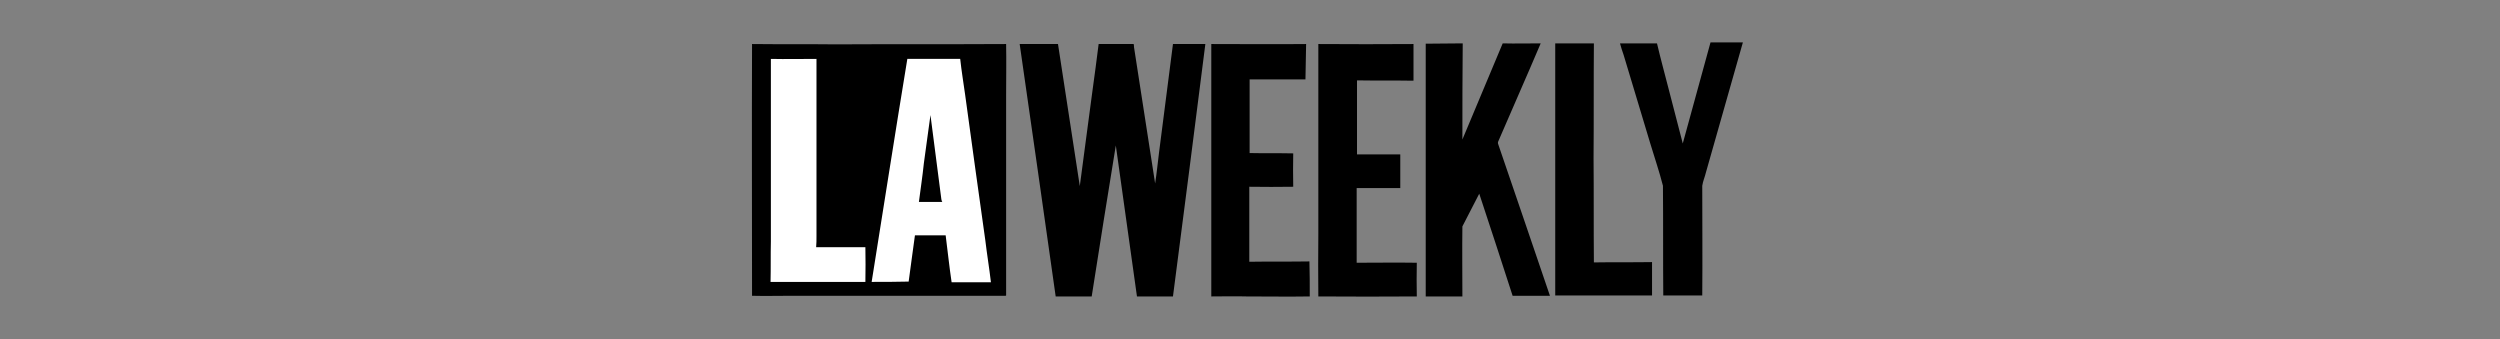 <svg width="236" height="32" viewBox="0 0 236 32" fill="none" xmlns="http://www.w3.org/2000/svg">
<rect x="0" y="0" width="236" height="32" fill="#808080" stroke="none"/>
<path d="M124.451 4.156C127.446 4.177 130.44 4.177 133.434 4.156C133.434 5.31 133.434 6.464 133.434 7.618C131.656 7.587 129.878 7.618 128.101 7.587C128.101 9.916 128.101 12.244 128.101 14.573C129.473 14.573 130.814 14.573 132.186 14.573C132.186 15.633 132.186 16.694 132.186 17.754C130.814 17.754 129.442 17.754 128.069 17.754C128.069 19.75 128.069 21.778 128.069 23.805C128.069 24.148 128.069 24.46 128.069 24.803C129.972 24.803 131.843 24.772 133.746 24.803C133.725 25.863 133.725 26.924 133.746 27.984C130.648 28.005 127.55 28.005 124.451 27.984C124.431 26.009 124.431 24.034 124.451 22.058C124.451 16.101 124.451 10.113 124.451 4.156ZM161.473 4C162.492 4 163.511 4 164.529 4C163.365 8.096 162.201 12.192 161.036 16.288C160.943 16.694 160.756 17.099 160.693 17.536C160.693 20.998 160.724 24.46 160.693 27.891C159.466 27.891 158.24 27.891 157.013 27.891C156.982 24.429 157.013 20.998 156.982 17.536C156.639 16.195 156.202 14.916 155.796 13.575C154.965 10.789 154.123 7.992 153.27 5.185C153.145 4.811 153.021 4.468 152.927 4.094C154.112 4.094 155.266 4.094 156.42 4.094C156.763 5.559 157.169 7.025 157.543 8.491C157.98 10.175 158.416 11.86 158.853 13.544C159.726 10.363 160.6 7.181 161.473 4V4ZM96.257 4.156C97.473 4.156 98.689 4.156 99.874 4.156C100.561 8.626 101.247 13.097 101.933 17.567C102.338 14.573 102.713 11.61 103.118 8.647C103.326 7.15 103.524 5.653 103.711 4.156C104.802 4.156 105.894 4.156 107.017 4.156C107.048 4.25 107.048 4.343 107.048 4.437C107.703 8.741 108.389 13.014 109.044 17.318C109.2 16.32 109.294 15.322 109.418 14.355C109.855 10.945 110.292 7.545 110.728 4.156C111.747 4.156 112.766 4.156 113.785 4.156C112.787 12.109 111.757 20.031 110.728 27.984C109.605 27.984 108.472 27.984 107.329 27.984C106.674 23.212 105.988 18.503 105.333 13.731C104.553 18.472 103.804 23.244 103.056 27.984C101.933 27.984 100.779 27.984 99.656 27.984C98.533 20.042 97.4 12.099 96.257 4.156ZM114.346 4.156C117.34 4.156 120.303 4.187 123.297 4.156C123.266 5.279 123.266 6.37 123.235 7.493C121.488 7.493 119.732 7.493 117.964 7.493C117.964 9.801 117.964 12.14 117.964 14.448C119.336 14.479 120.709 14.448 122.081 14.479C122.06 15.519 122.06 16.569 122.081 17.63C120.709 17.65 119.326 17.65 117.933 17.63C117.933 19.979 117.933 22.339 117.933 24.71C119.835 24.678 121.707 24.71 123.609 24.678C123.641 25.801 123.641 26.893 123.641 27.984C121.676 28.016 119.68 27.984 117.683 27.984C116.561 27.953 115.469 27.984 114.346 27.984C114.346 20.042 114.346 12.099 114.346 4.156ZM134.588 4.125C135.742 4.125 136.896 4.094 138.081 4.094C138.05 7.119 138.05 10.144 138.05 13.17C139.329 10.144 140.576 7.119 141.855 4.094C143.071 4.125 144.257 4.094 145.442 4.094C144.132 7.181 142.759 10.269 141.418 13.388C141.398 13.45 141.398 13.513 141.418 13.575C143.04 18.347 144.693 23.119 146.315 27.922C145.13 27.922 143.955 27.922 142.791 27.922C141.751 24.699 140.701 21.487 139.641 18.285C139.11 19.314 138.58 20.343 138.05 21.372C138.019 23.587 138.05 25.77 138.05 27.984C136.886 27.984 135.732 27.984 134.588 27.984C134.588 20.021 134.588 12.068 134.588 4.125ZM146.814 4.094C148.02 4.094 149.236 4.094 150.463 4.094C150.432 7.712 150.463 11.298 150.432 14.916C150.463 18.191 150.432 21.466 150.463 24.772C152.272 24.741 154.112 24.772 155.952 24.741C155.952 25.801 155.952 26.851 155.952 27.891C152.927 27.891 149.871 27.891 146.814 27.891C146.814 20.904 146.814 13.918 146.814 6.932C146.814 5.996 146.814 5.06 146.814 4.094ZM70.993 27.922C70.993 20 70.962 12.078 70.993 4.156C73.613 4.187 76.264 4.156 78.884 4.187C84.249 4.156 89.613 4.187 94.978 4.156C95.009 5.778 94.978 7.4 94.978 9.021C94.978 15.301 94.978 21.591 94.978 27.891C94.978 27.891 94.947 27.922 94.915 27.922C88.158 27.922 81.4 27.922 74.642 27.922C73.426 27.922 72.21 27.953 70.993 27.922Z" fill="black"/>
<path fill-rule="evenodd" clip-rule="evenodd" d="M90.643 5.56C90.767 6.714 90.955 7.836 91.111 8.959C91.734 13.534 92.369 18.108 93.013 22.682C93.169 23.992 93.387 25.302 93.543 26.643C92.296 26.643 91.059 26.643 89.832 26.643C89.614 25.177 89.458 23.68 89.27 22.215C88.314 22.215 87.347 22.215 86.37 22.215C86.183 23.649 85.964 25.115 85.777 26.581C84.592 26.612 83.438 26.612 82.284 26.612C83.407 19.595 84.499 12.577 85.653 5.56C87.316 5.56 88.979 5.56 90.643 5.56ZM87.212 15.415C87.087 16.632 86.9 17.848 86.744 19.064C87.493 19.064 88.241 19.064 88.959 19.064C88.896 19.002 88.896 18.909 88.865 18.815C88.522 16.164 88.179 13.513 87.836 10.862C87.617 12.39 87.43 13.887 87.212 15.415ZM77.076 5.56C77.076 11.132 77.076 16.715 77.076 22.308C77.076 22.651 77.076 22.994 77.044 23.337C78.604 23.337 80.163 23.337 81.692 23.337C81.712 24.419 81.712 25.51 81.692 26.612C78.728 26.612 75.734 26.612 72.74 26.612C72.771 25.333 72.74 24.055 72.771 22.807C72.771 17.047 72.771 11.298 72.771 5.56C74.206 5.591 75.641 5.56 77.076 5.56Z" fill="white"/>
</svg>
